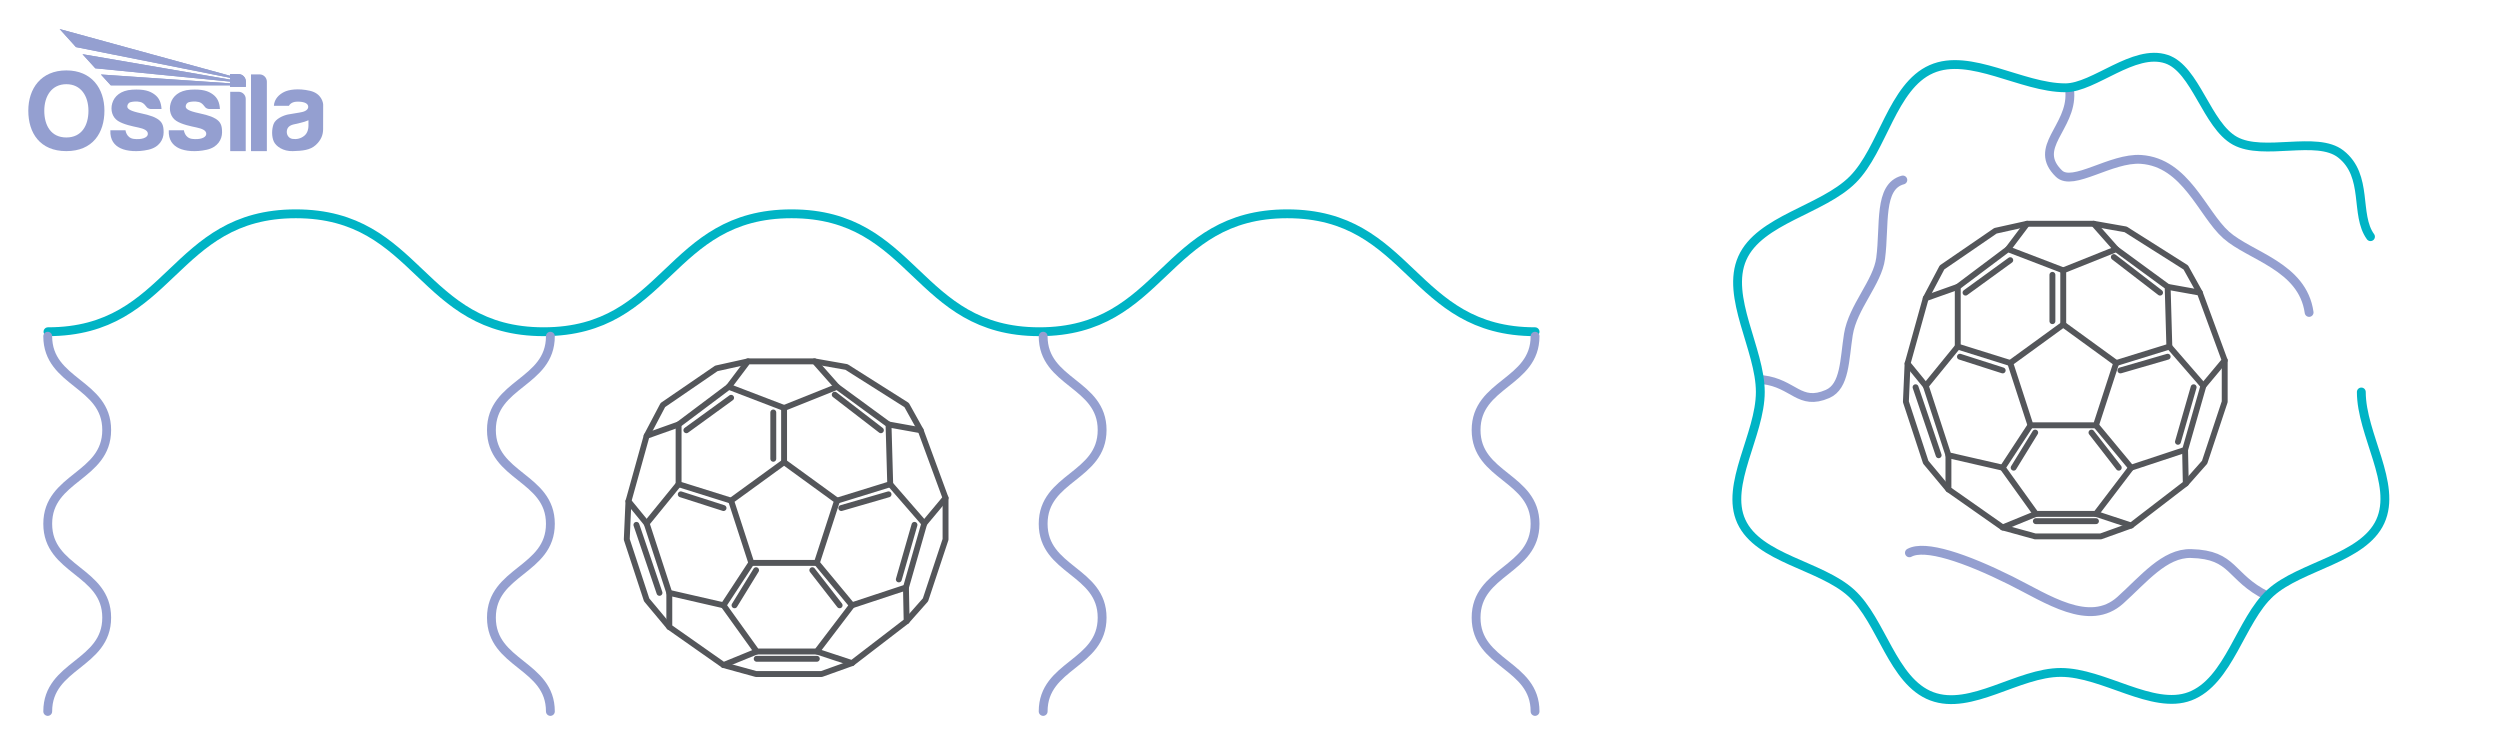 <svg viewBox="0 0 848 254.83" xmlns:xlink="http://www.w3.org/1999/xlink" height="254.83" width="848" xmlns="http://www.w3.org/2000/svg" id="Layer_2">
  <defs>
    <style>
      .cls-1, .cls-2, .cls-3, .cls-4 {
        fill: none;
      }

      .cls-2 {
        stroke: #949fd0;
      }

      .cls-2, .cls-3, .cls-4 {
        stroke-linecap: round;
        stroke-linejoin: round;
      }

      .cls-2, .cls-4 {
        stroke-width: 3px;
      }

      .cls-5 {
        clip-path: url(#clippath-1);
      }

      .cls-3 {
        stroke: #54565a;
        stroke-width: 2px;
      }

      .cls-6 {
        fill: #949fd0;
      }

      .cls-7 {
        clip-path: url(#clippath-3);
      }

      .cls-4 {
        stroke: #00b4c5;
      }

      .cls-8 {
        clip-path: url(#clippath-2);
      }

      .cls-9 {
        clip-path: url(#clippath);
      }
    </style>
    <clipPath id="clippath">
      <rect height="41.42" width="100" y="9.85" x="9.61" class="cls-1"></rect>
    </clipPath>
    <clipPath id="clippath-1">
      <rect height="41.42" width="100" y="9.85" x="9.61" class="cls-1"></rect>
    </clipPath>
    <clipPath id="clippath-2">
      <path d="M20.23,9.85l5.53,6.12,52.26,10.41v.6l-50.05-8.61,4.36,4.8,45.69,4.5v.59c-14.65-1.01-29.15-1.99-43.79-3l3.34,3.68c13.52,0,26.92,0,40.44,0v.51h5.38v-1.79c0-1.39-1.11-2.53-2.47-2.53h-2.91v.56L20.23,9.85Z" class="cls-1"></path>
    </clipPath>
    <clipPath id="clippath-3">
      <rect height="41.42" width="100" y="9.85" x="9.61" class="cls-1"></rect>
    </clipPath>
  </defs>
  <g>
    <polygon points="265.96 156.76 247.99 169.82 254.85 190.94 277.07 190.94 283.93 169.82 265.96 156.76" class="cls-3"></polygon>
    <polyline points="265.96 156.76 265.96 138.39 283.93 131.2 301.39 143.98 301.96 164.24 283.93 169.82" class="cls-3"></polyline>
    <polyline points="277.07 190.94 289 205.32 307.3 199.27 313.52 177.55 301.96 164.24" class="cls-3"></polyline>
    <polyline points="254.85 190.94 245.42 205.32 256.67 220.99 277.07 220.99 289 205.32" class="cls-3"></polyline>
    <polyline points="247.99 169.82 230.18 164.24 230.18 143.98 247.2 131.2 265.96 138.39" class="cls-3"></polyline>
    <polyline points="230.18 164.24 219.34 177.55 227.03 201.1 245.42 205.32" class="cls-3"></polyline>
    <line y2="134.93" x2="247.99" y1="145.94" x1="232.82" class="cls-3"></line>
    <line y2="145.94" x2="298.8" y1="133.88" x1="283.14" class="cls-3"></line>
    <line y2="172.33" x2="245.42" y1="167.68" x1="230.92" class="cls-3"></line>
    <line y2="205.32" x2="249.15" y1="193.41" x1="256.46" class="cls-3"></line>
    <line y2="196.54" x2="304.88" y1="178.03" x1="310.19" class="cls-3"></line>
    <polyline points="227.03 201.1 227.03 212.68 245.42 225.59 256.67 220.99" class="cls-3"></polyline>
    <polyline points="277.07 220.99 289 224.93 307.53 210.69 307.3 199.27" class="cls-3"></polyline>
    <polyline points="245.42 225.59 256.46 228.63 278.67 228.63 289 224.93" class="cls-3"></polyline>
    <polyline points="247.2 131.2 253.7 122.58 276.3 122.58 283.93 131.2" class="cls-3"></polyline>
    <polyline points="219.34 177.55 213.17 170.01 219.34 147.84 230.18 143.98" class="cls-3"></polyline>
    <polyline points="253.7 122.58 242.98 124.96 224.84 137.39 219.34 147.84" class="cls-3"></polyline>
    <polyline points="213.17 170.01 212.6 182.97 219.34 203.47 227.03 212.68" class="cls-3"></polyline>
    <polyline points="313.52 177.55 320.73 168.91 312.28 145.94 301.39 143.98" class="cls-3"></polyline>
    <polyline points="276.3 122.58 287.12 124.48 307.53 137.39 312.28 145.94" class="cls-3"></polyline>
    <polyline points="320.73 168.91 320.73 182.97 313.92 203.47 307.53 210.69" class="cls-3"></polyline>
    <line y2="155.62" x2="262.3" y1="139.91" x1="262.3" class="cls-3"></line>
    <line y2="205.32" x2="284.8" y1="193.41" x1="275.54" class="cls-3"></line>
    <line y2="223.46" x2="277.07" y1="223.46" x1="256.67" class="cls-3"></line>
    <line y2="167.68" x2="301.39" y1="172.33" x1="285.37" class="cls-3"></line>
    <line y2="201.1" x2="223.7" y1="178.03" x1="215.87" class="cls-3"></line>
  </g>
  <g>
    <polygon points="699.85 110.08 681.88 123.14 688.74 144.26 710.95 144.26 717.82 123.14 699.85 110.08" class="cls-3"></polygon>
    <polyline points="699.85 110.08 699.85 91.71 717.82 84.52 735.27 97.3 735.84 117.56 717.82 123.14" class="cls-3"></polyline>
    <polyline points="710.95 144.26 722.89 158.64 741.18 152.59 747.4 130.87 735.84 117.56" class="cls-3"></polyline>
    <polyline points="688.74 144.26 679.31 158.64 690.56 174.31 710.95 174.31 722.89 158.64" class="cls-3"></polyline>
    <polyline points="681.88 123.14 664.07 117.56 664.07 97.3 681.09 84.52 699.85 91.71" class="cls-3"></polyline>
    <polyline points="664.07 117.56 653.22 130.87 660.91 154.42 679.31 158.64" class="cls-3"></polyline>
    <line y2="88.25" x2="681.88" y1="99.26" x1="666.71" class="cls-3"></line>
    <line y2="99.26" x2="732.69" y1="87.2" x1="717.02" class="cls-3"></line>
    <line y2="125.65" x2="679.31" y1="121" x1="664.81" class="cls-3"></line>
    <line y2="158.64" x2="683.03" y1="146.73" x1="690.34" class="cls-3"></line>
    <line y2="149.86" x2="738.76" y1="131.35" x1="744.08" class="cls-3"></line>
    <polyline points="660.91 154.42 660.91 166 679.31 178.91 690.56 174.31" class="cls-3"></polyline>
    <polyline points="710.95 174.31 722.89 178.25 741.42 164.01 741.18 152.59" class="cls-3"></polyline>
    <polyline points="679.31 178.91 690.34 181.95 712.56 181.95 722.89 178.25" class="cls-3"></polyline>
    <polyline points="681.09 84.52 687.59 75.9 710.19 75.9 717.82 84.52" class="cls-3"></polyline>
    <polyline points="653.22 130.87 647.05 123.32 653.22 101.16 664.07 97.3" class="cls-3"></polyline>
    <polyline points="687.59 75.9 676.86 78.28 658.73 90.71 653.22 101.16" class="cls-3"></polyline>
    <polyline points="647.05 123.32 646.48 136.28 653.22 156.79 660.91 166" class="cls-3"></polyline>
    <polyline points="747.4 130.87 754.62 122.23 746.17 99.26 735.27 97.3" class="cls-3"></polyline>
    <polyline points="710.19 75.9 721.01 77.8 741.42 90.71 746.17 99.26" class="cls-3"></polyline>
    <polyline points="754.62 122.23 754.62 136.28 747.81 156.79 741.42 164.01" class="cls-3"></polyline>
    <line y2="108.94" x2="696.18" y1="93.23" x1="696.18" class="cls-3"></line>
    <line y2="158.64" x2="718.68" y1="146.73" x1="709.43" class="cls-3"></line>
    <line y2="176.78" x2="710.95" y1="176.78" x1="690.56" class="cls-3"></line>
    <line y2="121" x2="735.27" y1="125.65" x1="719.25" class="cls-3"></line>
    <line y2="154.42" x2="657.59" y1="131.35" x1="649.76" class="cls-3"></line>
  </g>
  <path d="M520.69,112.52c-42.03,0-42.03-40-84.07-40-42.03,0-42.03,40-84.07,40-42.03,0-42.03-40-84.07-40-42.04,0-42.04,40-84.07,40-42.04,0-42.04-40-84.07-40s-42.04,40-84.07,40" class="cls-4"></path>
  <path d="M353.84,241.32c0-15.91,20-15.91,20-31.82s-20-15.91-20-31.82,20-15.91,20-31.82-20-15.91-20-31.82" class="cls-2"></path>
  <path d="M186.69,114.04c0,15.91-20,15.91-20,31.82s20,15.91,20,31.82-20,15.91-20,31.82,20,15.91,20,31.82" class="cls-2"></path>
  <path d="M16.19,241.32c0-15.91,20-15.91,20-31.82s-20-15.91-20-31.82,20-15.91,20-31.82-20-15.91-20-31.82" class="cls-2"></path>
  <path d="M520.69,114.04c0,15.91-20,15.91-20,31.82,0,15.91,20,15.91,20,31.82s-20,15.91-20,31.82,20,15.91,20,31.82" class="cls-2"></path>
  <g id="blue_watermark">
    <g class="cls-9">
      <g class="cls-5">
        <path d="M104.62,42.82c0,.67-.19,2.26-1.42,3.25-1.23.98-2.6,1.23-3.94,1.05-1.33-.17-2.02-1.36-1.98-2.43.04-1.06.5-1.99,2.13-2.44,1.63-.44,3.51-.67,5.22-1.46v2.02ZM105.12,30.79c-3.99-.91-7.2-.39-8.8.43-1.61.81-3.27,2.3-3.42,4.67h5.11s.57-1.37,2.75-1.41c2.18-.04,3.52.47,3.75,1.44.23.97-.58,1.72-1.92,2.05-1.33.33-3.46.56-4.95.87-1.49.31-4.18,1.43-4.84,3.23-.66,1.8-.68,4.24.06,5.9.74,1.67,3.19,3.39,6.44,3.29,3.25-.1,5.86-.31,7.78-2.05,1.92-1.74,2.52-3.56,2.52-5.44s.02-7.6.02-8.24-.5-3.83-4.49-4.74" class="cls-6"></path>
        <path d="M25.76,15.98l52.26,10.41v.6l-50.05-8.61,4.36,4.8,45.69,4.5v.59c-14.65-1.01-29.14-1.99-43.79-3l3.35,3.68c13.52,0,26.92,0,40.44,0v.51h5.38v-1.79c0-1.39-1.11-2.53-2.47-2.53h-2.91v.56L20.23,9.85l5.53,6.12Z" class="cls-6"></path>
      </g>
      <g class="cls-8">
        <rect height="19.6" width="63.17" y="9.85" x="20.23" class="cls-6"></rect>
      </g>
      <g class="cls-7">
        <path d="M88.05,25.23h-2.91v26.04h5.38v-23.57c0-1.36-1.11-2.47-2.47-2.47" class="cls-6"></path>
        <path d="M80.93,31.13h-2.84v20.14h5.26v-17.72c0-1.33-1.09-2.42-2.42-2.42" class="cls-6"></path>
        <path d="M73.04,40.23c-1.82-1.1-4.06-1.45-6.73-2.11s-3.31-1.34-3.32-1.98c0-.64.37-1.3,1.13-1.49.76-.2,1.99-.35,3.27-.06,1.28.29,1.94,1.53,2.26,1.84.31.31.88.54,1.27.54h3.68c-.13-2.19-.81-3.8-2.4-4.96-1.59-1.16-3.54-1.82-7.53-1.59-3.99.23-6.11,2.28-6.79,4.62-.68,2.34.04,4.74,1.92,5.96,1.88,1.22,4.99,1.84,6.89,2.24,1.9.41,3.37,1,3.27,2.26-.1,1.27-2.23,1.93-4.78,1.61-2.54-.32-2.8-2.93-2.8-2.93h-5.13c-.17,3.35,1.43,5.17,3.5,6.13,2.07.97,5.61,1.32,9.37.48,3.75-.83,5.18-3.5,5.2-5.86.02-2.36-.46-3.62-2.28-4.72" class="cls-6"></path>
        <path d="M53.23,40.23c-1.82-1.1-4.06-1.45-6.73-2.11s-3.31-1.34-3.32-1.98c0-.64.37-1.3,1.13-1.49.76-.2,1.99-.35,3.27-.06,1.28.29,1.94,1.53,2.26,1.84.31.31.88.54,1.27.54h3.68c-.13-2.19-.81-3.8-2.4-4.96-1.59-1.16-3.54-1.82-7.53-1.59-3.99.23-6.11,2.28-6.79,4.62-.68,2.34.04,4.74,1.92,5.96,1.88,1.22,4.99,1.84,6.89,2.24,1.9.41,3.37,1,3.27,2.26-.1,1.27-2.23,1.93-4.78,1.61-2.54-.32-2.8-2.93-2.8-2.93h-5.13c-.17,3.35,1.43,5.17,3.5,6.13,2.07.97,5.61,1.32,9.36.48,3.75-.83,5.19-3.5,5.2-5.86.02-2.36-.46-3.62-2.28-4.72" class="cls-6"></path>
        <path d="M22.5,46.63c-5.19,0-7.48-4.06-7.48-9.05s2.52-9.02,7.49-9.02,7.49,4.04,7.49,9.02-2.31,9.05-7.5,9.05M22.51,23.88c-8.56,0-12.91,6.12-12.91,13.67s3.94,13.71,12.89,13.71,12.93-6.16,12.93-13.71-4.35-13.67-12.91-13.67" class="cls-6"></path>
      </g>
    </g>
  </g>
  <path d="M597.91,128.79c10.55,1.25,12.44,8.98,21.98,4.85,5.98-2.59,5.72-11.63,7.08-20.18,1.49-9.33,9.86-17.66,10.94-25.82,1.49-11.26-.8-24.36,7.53-26.59" class="cls-2"></path>
  <path d="M769,202.12c-12.85-6.37-11.04-13.98-25.8-14.36-9-.23-16.11,8.75-23.97,15.82-10.53,9.47-24.81-.51-37.25-6.7-15.29-7.6-29-12.28-34.31-9.36" class="cls-2"></path>
  <path d="M702.09,31.41c.64,11.97-12.9,18.54-3.69,27.48,4.68,4.55,17.7-5.51,27.84-4.82,15.23,1.05,20.76,18.41,28.87,25.63s25.95,10.62,28.14,26.28" class="cls-2"></path>
  <path d="M804.07,80.28c-5.43-7.47-.56-20.58-10.08-28.04-8.13-6.37-26.16.85-35.87-4.47-9.63-5.28-13.34-24.41-23.26-27.71-11.09-3.7-24.5,9.72-34.3,9.72-14.86,0-32.33-12.08-45.4-6.34-13.31,5.84-16.49,27.25-26.69,37.47-10.29,10.31-31.65,13.54-37.48,26.67s6.11,30.87,6.11,45.38-12.13,31.45-6.44,43.9c5.79,12.68,26.86,14.8,37.27,24.26s13.99,30.04,27.32,35.06,29.31-8.09,43.78-8.09,31.13,12.86,43.78,8.09c13.33-5.03,17.17-25.84,27.32-35.06s31.48-11.58,37.27-24.26-6.44-29.49-6.44-43.9" class="cls-4"></path>
</svg>